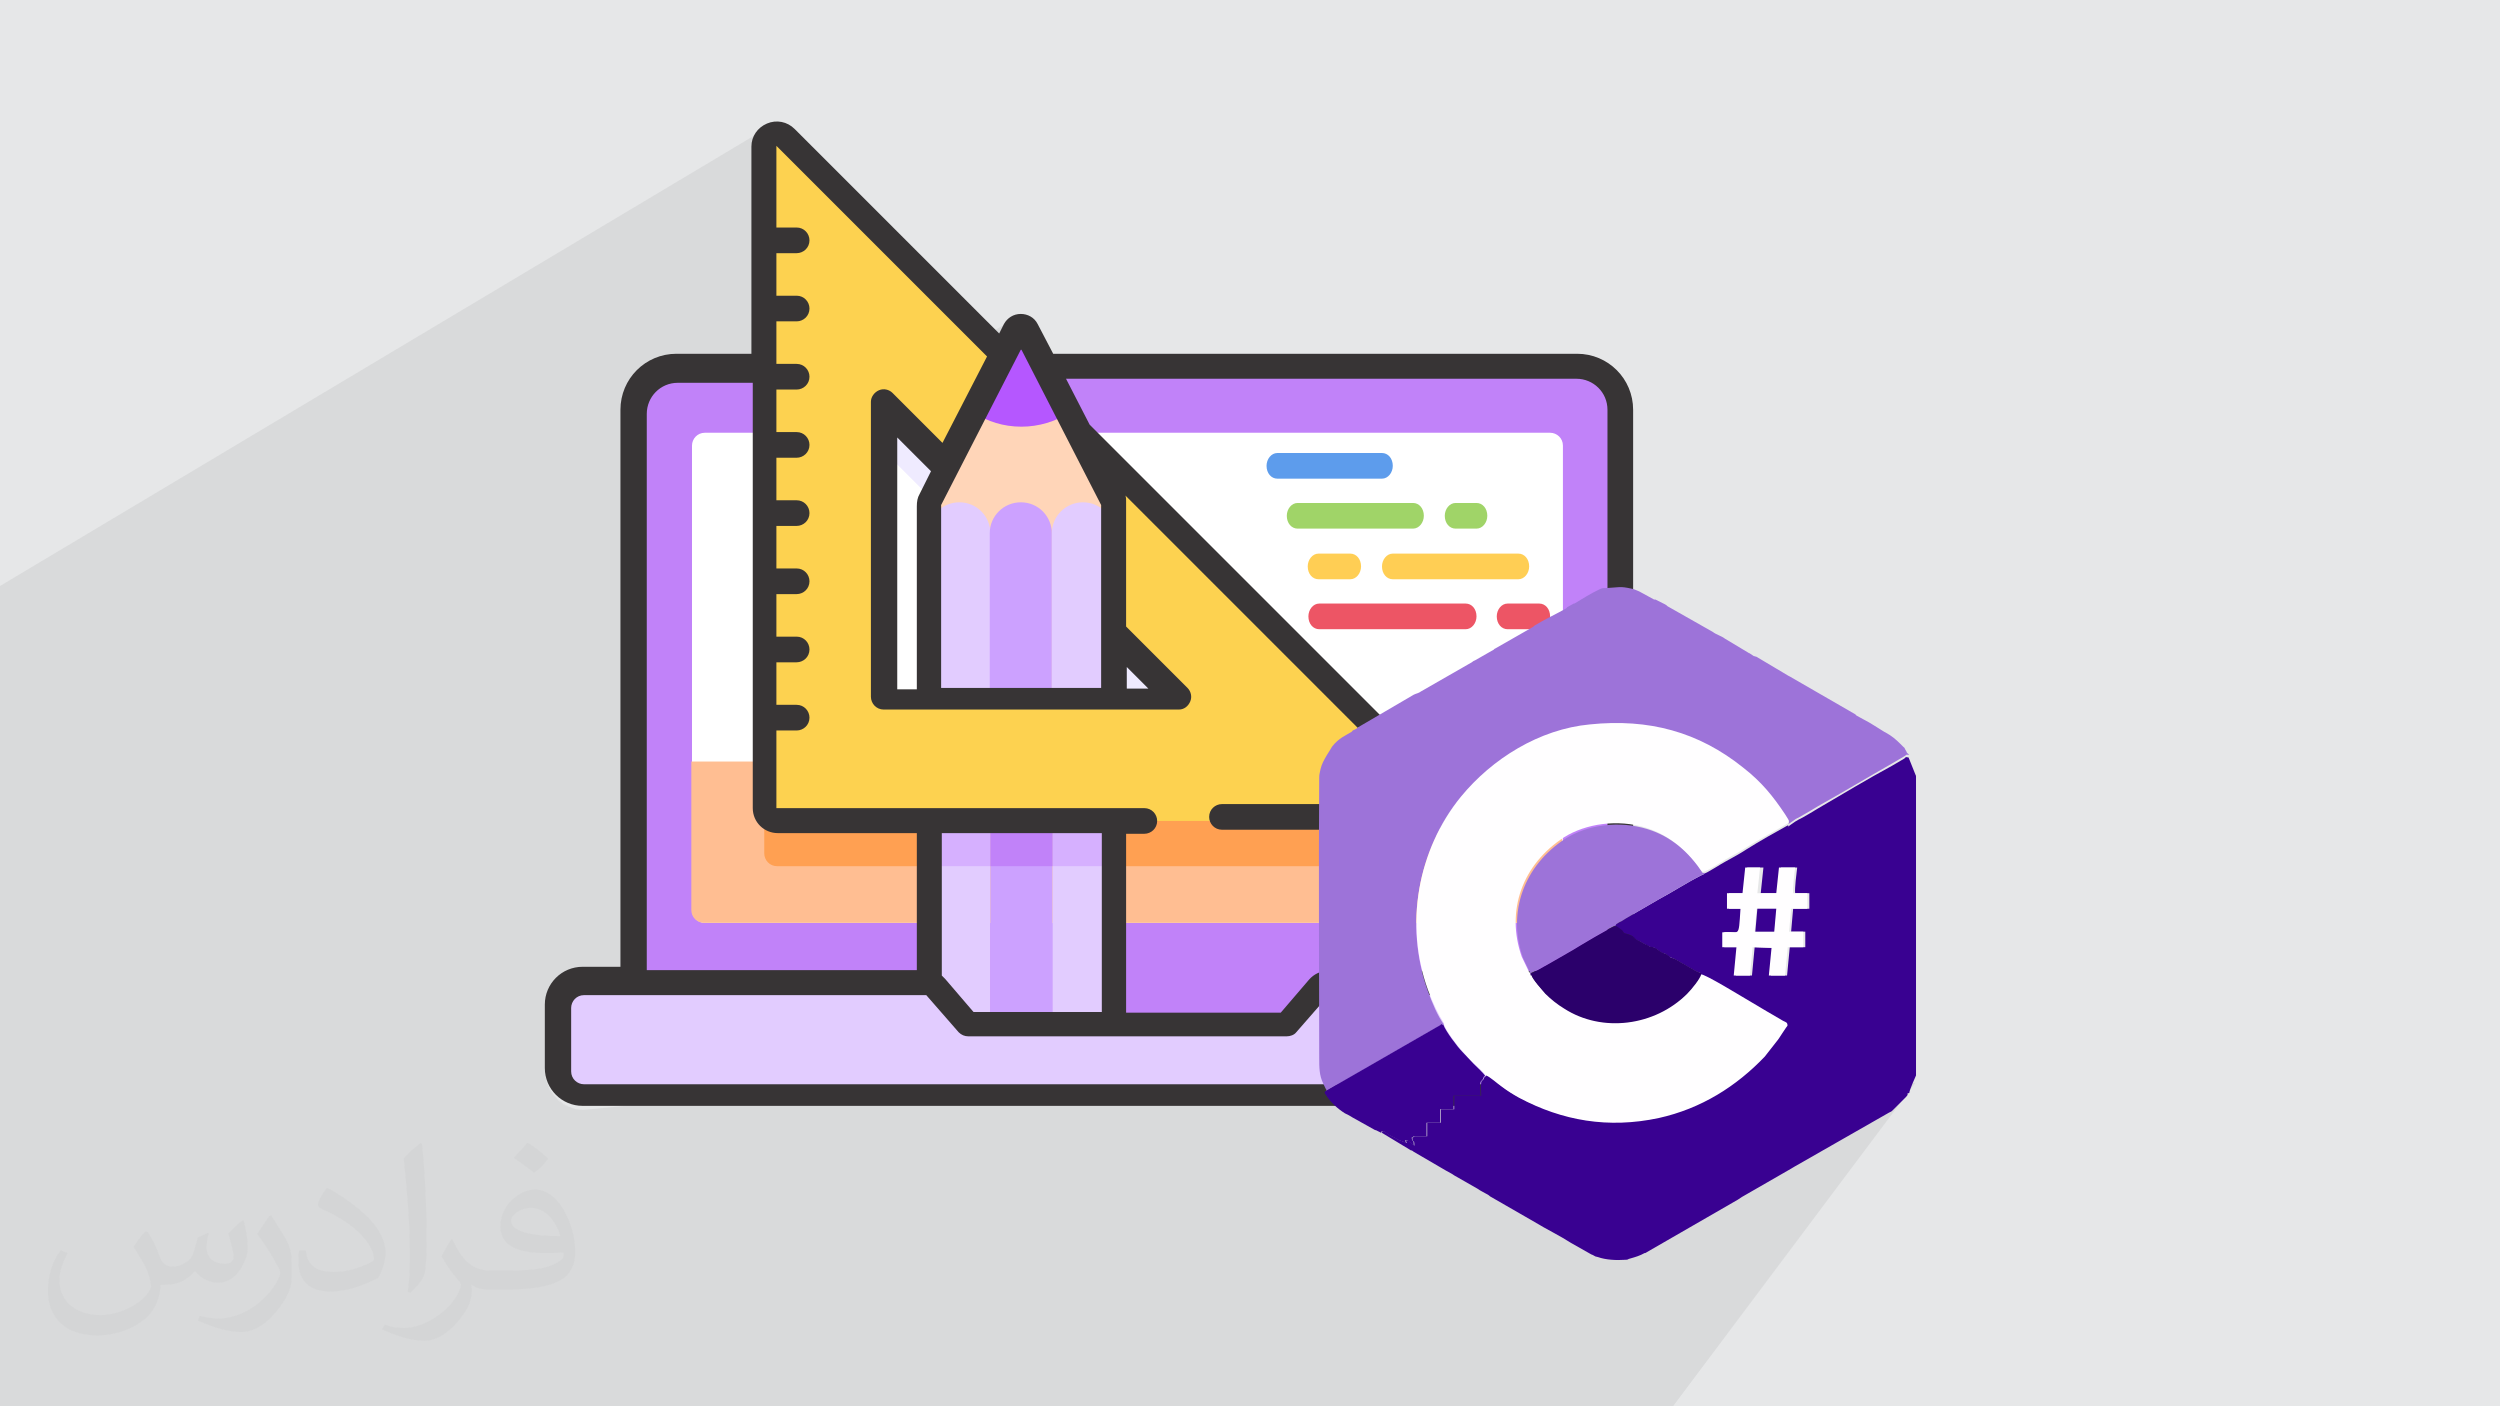 <?xml version="1.0" encoding="UTF-8"?>
<!DOCTYPE svg PUBLIC "-//W3C//DTD SVG 1.1//EN" "http://www.w3.org/Graphics/SVG/1.1/DTD/svg11.dtd">
<!-- Creator: CorelDRAW 2017 -->
<svg xmlns="http://www.w3.org/2000/svg" xml:space="preserve" width="3.703in" height="2.083in" version="1.1" style="shape-rendering:geometricPrecision; text-rendering:geometricPrecision; image-rendering:optimizeQuality; fill-rule:evenodd; clip-rule:evenodd"
viewBox="0 0 3703 2083"
 xmlns:xlink="http://www.w3.org/1999/xlink"
 enable-background="new 0 0 64 64">
 <defs>
  <style type="text/css">
   <![CDATA[
    .fil14 {fill:#373435}
    .fil22 {fill:#2B006B}
    .fil21 {fill:#390191}
    .fil15 {fill:#5D9CEC}
    .fil19 {fill:#9D73D9}
    .fil16 {fill:#A0D468}
    .fil13 {fill:#B557FF}
    .fil3 {fill:#C182F9}
    .fil9 {fill:#CCA1FF}
    .fil10 {fill:#D6B0FF}
    .fil8 {fill:#E2CCFF}
    .fil0 {fill:#E6E7E8}
    .fil18 {fill:#ED5565}
    .fil7 {fill:#EFEBFF}
    .fil11 {fill:#FDD250}
    .fil6 {fill:#FFA052}
    .fil5 {fill:#FFBE92}
    .fil17 {fill:#FFCE54}
    .fil12 {fill:#FFD5B8}
    .fil20 {fill:#FFFEFF}
    .fil4 {fill:white}
    .fil2 {fill:#373435;fill-opacity:0.031}
    .fil1 {fill:#373435;fill-opacity:0.078}
   ]]>
  </style>
 </defs>
 <g id="Layer_x0020_1">
  <polygon class="fil0" points="0,0 3703,0 3703,2083 0,2083 "/>
  <polygon class="fil1" points="998,2083 16,2083 0,2083 0,2011 0,1925 0,1922 0,1890 0,1340 0,1331 0,1326 0,1174 0,1147 0,1102 0,888 0,868 1132,192 1127,195 1123,199 1120,203 1117,208 1115,213 1114,218 1114,224 1114,531 920,642 920,804 1498,475 1495,477 1492,480 1490,483 1488,486 1481,501 920,819 920,1438 808,1497 808,1588 809,1599 813,1610 818,1619 825,1627 833,1634 842,1639 853,1643 864,1644 2073,1527 2837,1604 2478,2083 1505,2083 "/>
  <g id="_1951719236080">
   <path class="fil0" d="M808 1588l1 11c-1,-4 -1,-7 -1,-11zm1 11l3 10c-1,-3 -3,-7 -3,-10zm3 10l5 10c-2,-3 -4,-6 -5,-10zm5 10l7 8c-3,-3 -5,-5 -7,-8zm7 8l8 7c-3,-2 -6,-4 -8,-7zm8 7l9 5c-3,-1 -7,-3 -9,-5zm9 5l10 3c-4,-1 -7,-2 -10,-3zm10 3l11 1c-4,0 -8,0 -11,-1z"/>
   <path class="fil0" d="M1114 531l-194 112 0 -29c0,-46 37,-83 83,-83l111 0z"/>
   <polygon class="fil0" points="920,809 1474,494 1481,501 920,819 "/>
   <path class="fil0" d="M920 804l551 -313 3 3 -554 314 0 -5zm578 -328l-3 2c1,-1 2,-2 3,-2zm-3 2l-3 3c1,-1 2,-2 3,-3zm-3 3l-2 3c1,-1 2,-2 2,-3zm-2 3l-2 3c1,-1 1,-2 2,-3z"/>
   <path class="fil0" d="M957 545l-12 10c4,-4 8,-7 12,-10zm-12 10l-10 12c3,-4 6,-9 10,-12zm-10 12l-8 14c2,-5 5,-10 8,-14zm-8 14l-5 16c1,-5 3,-11 5,-16zm-5 16l-2 17c0,-6 1,-11 2,-17z"/>
   <path class="fil0" d="M920 1438l-112 59 0 -3c0,-31 25,-56 56,-56l56 0z"/>
   <path class="fil0" d="M1132 192l-4 3c1,-1 3,-2 4,-3zm-4 3l-4 4c1,-1 3,-3 4,-4zm-4 4l-3 4c1,-2 2,-3 3,-4zm-3 4l-3 5c1,-2 2,-3 3,-5zm-3 5l-2 5c1,-2 1,-3 2,-5zm-2 5l-1 5c0,-2 1,-4 1,-5zm-1 5l0 6c0,-2 0,-4 0,-6z"/>
   <path class="fil0" d="M834 1447l9 -5 -9 5 1 -1zm-1 1l-8 7c3,-3 5,-5 8,-7zm-8 7l-7 8c2,-3 4,-6 7,-8zm-7 8l-5 10c1,-3 3,-7 5,-10zm-5 10l-3 11c1,-4 2,-7 3,-11zm-3 11l-1 11c0,-4 0,-8 1,-11z"/>
  </g>
  <path class="fil2" d="M219 1825c7,11 12,21 16,32 3,7 5,19 21,19 5,0 11,-1 17,-5 7,-3 12,-9 14,-17l6 -21 15 -7 1 1c-2,8 -3,15 -3,21 0,18 15,24 27,24 7,0 13,-3 13,-10 0,-8 -4,-22 -8,-35 7,-7 14,-14 22,-20l1 1c4,15 6,30 6,40 0,10 -4,20 -8,27 -7,14 -20,25 -36,25 -12,0 -25,-6 -34,-17l-1 0c-9,11 -22,20 -43,20l-7 0c-1,14 -4,24 -9,33 -13,25 -50,42 -85,42 -49,0 -73,-28 -73,-66 0,-23 7,-45 19,-60l10 4c-7,14 -12,27 -12,40 0,35 29,52 61,52 30,0 68,-20 75,-42 -3,-25 -12,-36 -26,-59 4,-7 10,-15 17,-23l1 0 0 0 0 0 0 0 0 0zm563 -132c10,6 20,14 30,23 -6,8 -12,15 -21,21 -10,-8 -20,-15 -30,-22 7,-8 14,-15 20,-22l0 0zm5 96c-17,0 -30,11 -30,19 0,17 33,23 73,23 -5,-20 -22,-42 -43,-42zm-37 93c22,0 41,-1 55,-4 16,-4 30,-12 30,-18 0,-2 0,-3 -1,-5 -9,1 -19,1 -29,1 -29,0 -52,-7 -60,-23 -2,-4 -4,-10 -4,-15 0,-16 7,-32 19,-42 10,-9 21,-14 33,-14 20,0 37,17 48,42 6,14 11,30 11,51 0,14 -4,25 -12,34 -16,15 -45,21 -90,21l-21 0 0 0 -5 0c-11,0 -19,-2 -25,-7l-1 0c0,3 1,5 1,7 0,10 -3,23 -10,33 -20,30 -42,43 -60,43 -19,0 -42,-7 -63,-17l4 -7c7,3 16,5 29,5 34,0 78,-33 84,-64 -1,-3 -3,-6 -7,-10 -10,-12 -16,-22 -22,-32 5,-10 10,-18 14,-25l2 0c14,29 28,46 57,46l4 0 0 0 21 0 0 0 0 0 0 0 0 0zm-146 31c2,-14 3,-29 3,-43l0 -21c0,-39 -5,-96 -9,-133 7,-8 17,-17 25,-23l2 1c5,47 7,101 7,151 0,13 -1,26 -2,35 -1,12 -8,21 -22,35l-3 -1 0 0 0 0 0 0 0 0zm-151 -62c1,18 10,33 41,33 20,0 36,-5 55,-14 3,-2 5,-3 5,-5 0,-12 -9,-27 -24,-41 -14,-13 -34,-25 -51,-32 -6,-3 -8,-5 -8,-8 0,-5 7,-17 13,-24l2 0c20,11 43,27 60,44 15,16 25,33 25,51 0,13 -4,26 -11,38 -22,11 -46,20 -70,20 -29,0 -48,-13 -48,-45 0,-3 0,-9 1,-16l10 0 0 0 0 0 0 0 0 0zm-52 -52l18 29c7,11 13,22 13,41l0 24c0,19 -12,39 -32,60 -15,14 -29,20 -42,20 -19,0 -40,-6 -65,-17l3 -7c8,2 17,4 28,4 35,0 72,-26 88,-58 2,-4 3,-7 3,-9 0,-4 -2,-8 -4,-11 -9,-17 -19,-33 -30,-47 6,-9 12,-18 18,-27l2 0 0 0 0 0 0 0 0 0z"/>
  <path class="fil3" d="M2401 1545l-1462 0 0 -931c0,-35 29,-64 64,-64l1334 0c35,0 64,29 64,64l0 931 0 0z"/>
  <path class="fil4" d="M2296 1367l-1252 0c-10,0 -19,-8 -19,-19l0 -688c0,-10 8,-19 19,-19l1252 0c10,0 19,8 19,19l0 688c0,10 -8,19 -19,19z"/>
  <path class="fil5" d="M2314 1128l0 220c0,10 -8,19 -19,19l-1252 0c-10,0 -19,-8 -19,-19l0 -220 1289 0z"/>
  <path class="fil6" d="M2138 1251l-123 -123 -883 0 0 136c0,10 8,19 19,19l974 0c17,0 25,-20 13,-32z"/>
  <path class="fil7" d="M1132 245l0 883 883 0 -883 -883zm177 423l437 437 -437 0 0 -437z"/>
  <polygon class="fil8" points="1376,1216 1467,1216 1467,1545 1376,1545 "/>
  <polygon class="fil9" points="1467,1216 1559,1216 1559,1545 1467,1545 "/>
  <polygon class="fil8" points="1559,1216 1650,1216 1650,1545 1559,1545 "/>
  <polygon class="fil10" points="1559,1216 1650,1216 1650,1283 1559,1283 "/>
  <polygon class="fil10" points="1376,1216 1467,1216 1467,1283 1376,1283 "/>
  <path class="fil8" d="M2513 1494l0 94c0,21 -17,37 -37,37l-1611 0c-21,0 -37,-17 -37,-37l0 -94c0,-21 17,-37 37,-37l507 0c5,0 11,2 14,6l48 55 472 0 48 -55c4,-4 9,-6 14,-6l507 0c21,0 37,17 37,37l0 0z"/>
  <path class="fil11" d="M2125 1216l-974 0c-10,0 -19,-8 -19,-19l0 -974c0,-17 20,-25 32,-13l974 974c12,12 3,32 -13,32zm-815 -177l437 0 -437 -437 0 437z"/>
  <polygon class="fil3" points="1467,1216 1559,1216 1559,1283 1467,1283 "/>
  <path class="fil12" d="M1650 1039l-274 0 0 -290c0,-3 1,-6 2,-9l126 -245c4,-7 14,-7 17,0l126 245c1,3 2,6 2,9l0 290z"/>
  <path class="fil8" d="M1376 1039l91 0 0 -249c0,-25 -20,-46 -46,-46 -25,0 -46,20 -46,46l0 249z"/>
  <path class="fil9" d="M1467 1039l91 0 0 -249c0,-25 -20,-46 -46,-46 -25,0 -46,20 -46,46l0 249z"/>
  <path class="fil8" d="M1559 1039l91 0 0 -249c0,-25 -20,-46 -46,-46 -25,0 -46,20 -46,46l0 249z"/>
  <path class="fil13" d="M1582 612c-18,12 -43,20 -69,20 -27,0 -51,-8 -69,-20l60 -117c4,-7 14,-7 17,0l60 117z"/>
  <path class="fil14" d="M2475 1438l-56 0 0 -91c0,-10 -8,-19 -19,-19 -10,0 -19,8 -19,19l0 91 -414 0c-11,0 -21,5 -28,13l-42 49 -229 0 0 -265 27 0c10,0 19,-8 19,-19 0,-10 -8,-19 -19,-19l-46 0c0,0 0,0 0,0 0,0 0,0 0,0l-274 0c0,0 0,0 0,0 0,0 0,0 0,0l-225 0 0 -115 30 0c10,0 19,-8 19,-19 0,-10 -8,-19 -19,-19l-30 0 0 -63 30 0c10,0 19,-8 19,-19 0,-10 -8,-19 -19,-19l-30 0 0 -63 30 0c10,0 19,-8 19,-19 0,-10 -8,-19 -19,-19l-30 0 0 -63 30 0c10,0 19,-8 19,-19 0,-10 -8,-19 -19,-19l-30 0 0 -63 30 0c10,0 19,-8 19,-19 0,-10 -8,-19 -19,-19l-30 0 0 -63 30 0c10,0 19,-8 19,-19 0,-10 -8,-19 -19,-19l-30 0 0 -63 30 0c10,0 19,-8 19,-19 0,-10 -8,-19 -19,-19l-30 0 0 -63 30 0c10,0 19,-8 19,-19 0,-10 -8,-19 -19,-19l-30 0 0 -121 312 312 -66 128 -74 -74c-5,-5 -13,-7 -20,-4 -7,3 -12,10 -12,17l0 437c0,10 8,19 19,19l63 0c1,0 3,0 4,0l274 0c1,0 3,0 4,0l92 0c8,0 14,-5 17,-12 3,-7 1,-15 -4,-20l-91 -91 0 -186c0,-3 0,-5 -1,-8l457 457 -314 0c-10,0 -19,8 -19,19 0,10 8,19 19,19l314 0c15,0 29,-9 34,-23 6,-14 3,-30 -8,-41l-536 -536 -35 -68 756 0c25,0 46,20 46,46l0 620c0,10 8,19 19,19 10,0 19,-8 19,-19l0 -620c0,-46 -37,-83 -83,-83l-776 0 -23 -44c-5,-10 -15,-15 -25,-15 -11,0 -20,6 -25,15l-7 14 -303 -303c-11,-11 -27,-14 -41,-8 -14,6 -23,19 -23,34l0 307 -111 0c-46,0 -83,37 -83,83l0 825 -56 0c-31,0 -56,25 -56,56l0 94c0,31 25,56 56,56l1611 0c31,0 56,-25 56,-56l0 -94c0,-31 -25,-56 -56,-56zm-1147 -791l51 51 -17 34c-3,5 -4,11 -4,18l0 271 -29 0 0 -373zm373 373l-32 0 0 -32 32 32zm-188 -502l118 230c0,0 0,0 0,0l0 271 -237 0 0 -271c0,0 0,0 0,0l118 -230zm119 981l-190 0 -42 -49c-2,-2 -3,-3 -5,-5l0 -211 237 0 0 265zm-674 -886c0,-25 20,-46 46,-46l111 0 0 630c0,21 17,37 37,37l206 0 0 203 -400 0 0 -824zm1537 974c0,10 -8,19 -19,19l-1611 0c-10,0 -19,-8 -19,-19l0 -94c0,-10 8,-19 19,-19l507 0 48 55c4,4 9,6 14,6l472 0c5,0 11,-2 14,-6l48 -55 507 0c10,0 19,8 19,19l0 94z"/>
  <path class="fil15" d="M2047 709l-155 0c-9,0 -16,-8 -16,-19 0,-10 7,-19 16,-19l155 0c9,0 16,8 16,19 0,10 -7,19 -16,19z"/>
  <path class="fil16" d="M2093 783l-171 0c-9,0 -16,-8 -16,-19 0,-10 7,-19 16,-19l171 0c9,0 16,8 16,19 0,10 -7,19 -16,19l0 0z"/>
  <path class="fil16" d="M2187 783l-31 0c-9,0 -16,-8 -16,-19 0,-10 7,-19 16,-19l31 0c9,0 16,8 16,19 0,10 -7,19 -16,19l0 0z"/>
  <path class="fil17" d="M2000 858l-47 0c-9,0 -16,-8 -16,-19 0,-10 7,-19 16,-19l47 0c9,0 16,8 16,19 0,10 -7,19 -16,19l0 0z"/>
  <path class="fil17" d="M2249 858l-186 0c-9,0 -16,-8 -16,-19 0,-10 7,-19 16,-19l186 0c9,0 16,8 16,19 0,10 -7,19 -16,19l0 0z"/>
  <path class="fil18" d="M2171 932l-217 0c-9,0 -16,-8 -16,-19 0,-10 7,-19 16,-19l217 0c9,0 16,8 16,19 0,10 -7,19 -16,19z"/>
  <path class="fil18" d="M2280 932l-47 0c-9,0 -16,-8 -16,-19 0,-10 7,-19 16,-19l47 0c9,0 16,8 16,19 0,10 -7,19 -16,19z"/>
  <g id="_1951719225968">
   <path class="fil19" d="M1963 1617l172 -99c0,0 1,0 1,-1l3 1c-10,-14 -17,-31 -24,-50 -35,-96 -16,-208 49,-286 46,-56 116,-99 191,-107 87,-9 162,11 227,64 26,21 44,42 62,69 7,10 6,8 5,13 0,0 1,-1 1,-1l10 -7c4,-2 8,-4 11,-6 7,-4 14,-8 22,-13 36,-20 74,-43 111,-64l17 -10c5,-3 0,-2 7,-2 -6,-5 -2,-2 -6,-8 -2,-4 0,-1 -3,-4 -2,-2 -2,-2 -4,-4 -7,-7 -13,-12 -22,-17l-2 -1c-10,-6 -20,-13 -30,-18l-11 -6c-1,-1 -1,-1 -2,-2l-97 -56c0,0 -2,-1 -2,-1l-47 -28c-2,-1 -1,0 -3,-1 0,0 -1,0 -1,0l-6 -4c-1,-1 -1,0 -2,-1l-35 -21c-5,-4 -13,-6 -18,-10l-67 -38c-2,-2 -1,-1 -4,-3l-14 -7c0,0 -1,0 -1,0 0,0 -1,0 -1,0l-22 -12c-3,-1 -6,-3 -11,-4 -18,-4 -18,-2 -37,-1 -6,0 -7,0 -11,2 -13,6 -25,14 -37,21 0,0 -1,0 -1,0l-9 5c-2,1 0,0 -2,2 -12,7 -35,18 -46,25 -2,1 -2,2 -4,3l-56 32c0,0 -1,0 -1,1l-28 16c-4,2 -1,0 -5,3l-75 43c-4,3 -7,3 -11,5l-82 48c0,0 -1,0 -1,1 -1,1 -3,2 -5,3 -3,1 -2,1 -4,3 -8,5 -19,9 -29,22 -2,3 -1,2 -3,5l-5 8c-4,7 -7,12 -9,20 -1,6 -2,7 -2,13 -1,138 0,276 0,414 0,15 0,27 6,39 2,4 3,7 5,10z"/>
   <path class="fil20" d="M2139 1518c3,9 21,33 28,40 5,6 10,12 17,18 4,4 15,13 17,18 5,1 18,13 24,17 8,6 16,11 25,16 64,34 133,46 207,30 63,-13 115,-47 157,-91l18 -23c3,-4 14,-23 17,-24 -1,-6 -1,-5 -7,-8l-24 -14c-10,-6 -22,-13 -32,-19 -7,-4 -60,-36 -66,-36 -2,7 -15,22 -21,29 -48,48 -126,59 -182,22 -10,-6 -20,-14 -28,-22 -5,-6 -18,-19 -21,-28 0,0 -1,-1 -1,-1 0,0 0,-1 -1,-1 0,0 0,-1 -1,-1l-11 -23c-24,-68 1,-137 63,-177 32,-20 79,-27 121,-14 35,11 62,35 82,65l4 0c5,-1 26,-14 32,-18 11,-6 22,-12 31,-18 19,-12 44,-25 62,-36 1,-5 1,-3 -5,-13 -18,-27 -35,-48 -62,-69 -66,-53 -140,-73 -227,-64 -75,7 -145,51 -191,107 -64,78 -84,190 -49,286 7,19 15,36 24,50z"/>
   <path class="fil21" d="M2201 1594c-3,1 -2,2 -3,3 0,0 0,0 0,1l-1 1c-2,3 -2,0 -3,4 -1,5 0,14 0,20l-40 0 0 20 -20 0 0 20 -20 0 0 20 -18 0c-5,1 2,0 -4,2 0,11 3,-1 3,12l-8 -7c-2,-1 -3,0 -5,-1l2 4 -13 -5c-4,-3 -8,-4 -13,-7l-4 -3c-3,-2 -7,-5 -7,0l43 26c0,0 1,0 1,0 0,0 2,1 3,2l48 28c5,3 8,4 12,7l35 20c4,3 7,4 12,7 2,1 4,2 6,4l66 38c18,11 37,20 54,31l30 17c3,1 4,2 6,3l4 1c11,4 27,5 40,4 6,0 3,-1 8,-2 7,-2 14,-4 21,-8 0,0 1,0 1,0l137 -79c3,-2 3,-2 6,-4l73 -42c3,-2 2,-1 5,-3l140 -80c4,-2 3,-1 6,-4l19 -19c3,-4 3,-2 2,-7 1,-3 1,-2 0,-4 -7,1 -1,1 -8,-3l-7 -5c-6,-4 -7,-1 -13,-6 -5,-4 -5,-2 -10,-6l-4 -3c0,0 -1,0 -1,-1 0,0 -1,0 -1,-1l-16 -14c-5,0 -6,0 -10,-2 -3,-2 -2,-2 -4,-3l-14 -8c-1,0 -3,-1 -4,-2 0,0 -1,0 -1,0 -3,-2 -1,-2 -6,-4l-20 -11c-4,-2 -3,-2 -7,-4 0,0 -1,0 -1,0l-11 -5c0,0 -1,0 -1,0 -10,-7 -13,-4 -19,-9l-8 -5c-9,-4 -5,-5 -10,-4 -3,2 -14,21 -17,24l-18 23c-42,44 -94,77 -157,91 -75,16 -143,4 -207,-30 -9,-5 -17,-10 -25,-16 -6,-4 -19,-16 -24,-17z"/>
   <path class="fil21" d="M2606 1323l28 0 4 -38 24 0c-1,8 -4,32 -3,38l21 0 0 23 -24 0 -3 34 21 0 0 23 -23 0 -4 42 -24 0 4 -41 -28 -1 -4 42 -24 0 4 -42 -21 0 0 -22c26,-3 24,12 27,-35l-20 0 0 -23 23 0 4 -38 24 0 -4 38zm43 -101c-18,10 -43,24 -62,36 -9,6 -20,12 -31,18 -6,3 -27,17 -32,18 -2,3 1,0 -3,2 -24,12 -43,25 -64,36l-50 29c-3,2 -5,3 -8,5 0,0 -4,2 -4,2 -4,3 -1,1 -4,4 6,0 0,-1 4,1l7 5c4,4 2,4 6,5 6,1 10,3 13,7 3,3 4,3 7,4l9 5c3,2 -1,0 4,2 5,3 4,1 9,3 0,0 1,0 1,0l7 5c4,3 4,2 9,4l4 3c6,5 2,0 12,6l26 15c11,6 9,2 10,6 7,0 59,32 66,36 10,6 22,13 32,19l24 14c6,3 6,2 7,8 5,-1 1,0 10,4l8 5c6,5 9,2 19,9 0,0 1,0 1,0l11 5c0,0 1,0 1,0 4,2 3,2 7,4l20 11c5,2 3,2 6,4 0,0 1,0 1,0 1,0 3,1 4,2l14 8c1,1 1,1 4,3 4,2 5,1 10,2l16 14c0,0 1,0 1,1 0,0 1,0 1,1l4 3c6,4 6,2 10,6 7,6 8,2 13,6l7 5c7,4 1,4 8,3 1,1 1,0 0,4 0,0 3,-1 4,-1 0,-4 10,-26 10,-26l0 -443c-1,-5 0,0 -1,-3l-10 -25c-7,-1 -2,-1 -7,2l-17 10c-37,20 -75,43 -111,64 -8,5 -15,9 -22,13 -4,2 -8,4 -11,6l-10 7c0,0 -1,0 -1,1z"/>
   <path class="fil19" d="M2268 1444l0 -3c5,-1 54,-30 63,-35 8,-5 58,-35 62,-35 2,-4 0,-1 4,-4 0,0 3,-2 4,-2 3,-2 5,-3 8,-5l50 -29c22,-12 40,-24 64,-36 3,-2 0,1 3,-2l-4 0c-20,-30 -46,-54 -82,-65 -42,-13 -89,-6 -121,14 -62,40 -87,110 -63,177l11 23c0,0 0,1 1,1 0,0 1,1 1,1 0,0 0,1 1,1z"/>
   <path class="fil22" d="M2268 1444c3,8 16,22 21,28 8,8 18,16 28,22 56,36 134,26 182,-22 7,-7 19,-22 21,-29 -1,-4 1,0 -10,-6l-26 -15c-10,-6 -6,0 -12,-6l-4 -3c-5,-2 -4,-1 -9,-4l-7 -5c0,0 -1,0 -1,0 -5,-3 -4,0 -9,-3 -5,-3 0,-1 -4,-2l-9 -5c-3,-2 -4,-1 -7,-4 -3,-4 -7,-5 -13,-7 -5,-1 -3,-1 -6,-5l-7 -5c-4,-2 2,-1 -4,-1 -4,0 -54,30 -62,35 -9,5 -58,34 -63,35l0 3z"/>
   <path class="fil21" d="M1963 1617c-1,1 -2,1 1,5 7,11 17,20 28,27l6 3c4,2 3,2 5,3l34 19c0,0 1,0 1,0l8 4c0,-5 4,-2 7,0l4 3c5,3 9,4 13,7l13 5 -2 -4c2,0 3,0 5,1l8 7c0,-13 -2,-2 -3,-12 6,-2 -1,-1 4,-2l18 0 0 -20 20 0 0 -20 20 0 0 -20 40 0c0,-6 -1,-15 0,-20 1,-3 1,-1 3,-4l1 -1c0,0 0,0 0,-1 1,-1 0,-3 3,-3 -2,-4 -13,-14 -17,-18 -6,-6 -11,-12 -17,-18 -7,-7 -25,-31 -28,-40l-3 -1c0,0 -1,0 -1,1l-172 99z"/>
   <path class="fil20" d="M2603 1346l28 0 -4 34 -28 0 3 -34zm6 -61l-24 0 -4 38 -23 0 0 23 20 0c-3,47 -1,32 -27,35l0 22 21 0 -4 42 24 0 4 -42 28 1 -4 41 24 0 4 -42 23 0 0 -23 -21 0 3 -34 24 0 0 -23 -21 0c-1,-6 2,-31 3,-38l-24 0 -4 38 -28 0 4 -38z"/>
   <polygon class="fil21" points="2600,1380 2628,1380 2631,1346 2603,1346 "/>
  </g>
 </g>
</svg>
